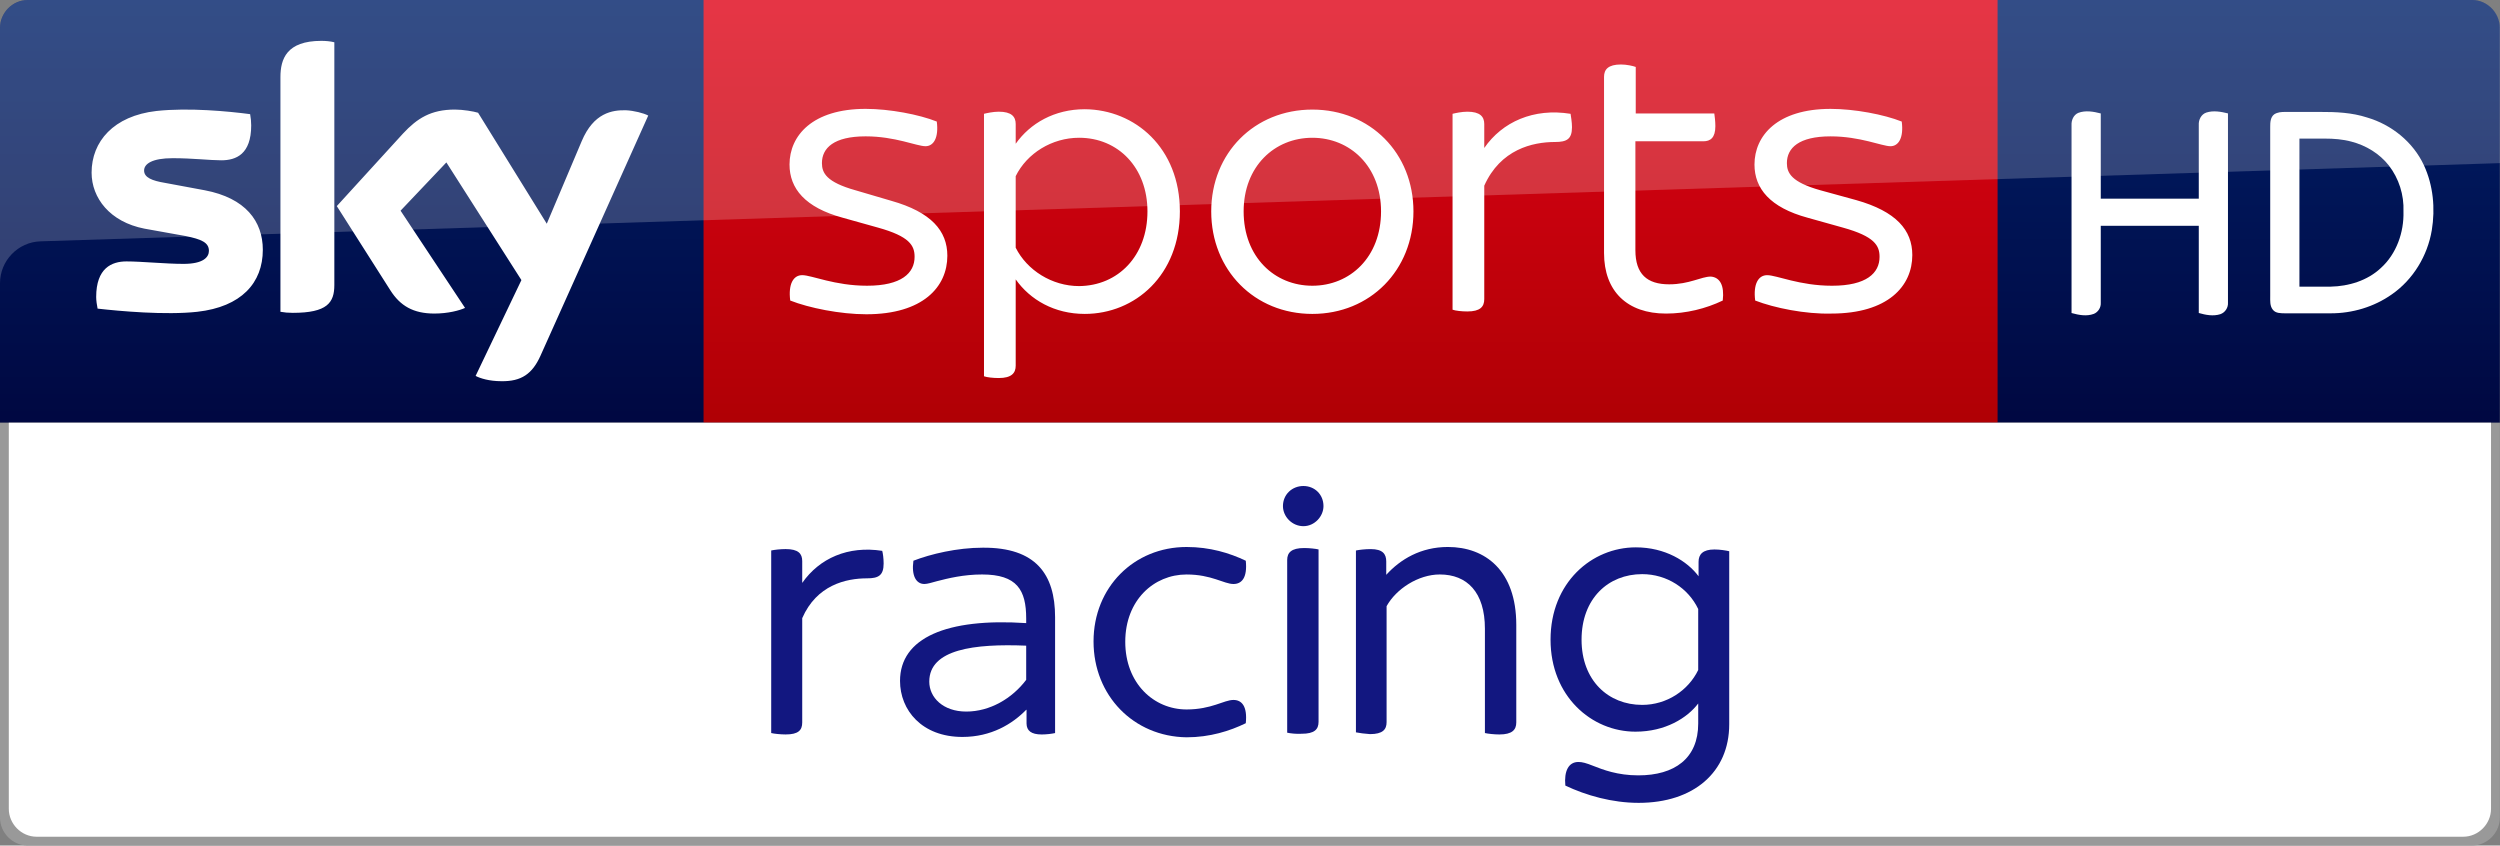 <?xml version="1.0" encoding="UTF-8"?>
<svg id="svg30" width="709.61" height="240" version="1.1" viewBox="0 0 709.61 240" xmlns="http://www.w3.org/2000/svg" xmlns:cc="http://creativecommons.org/ns#" xmlns:dc="http://purl.org/dc/elements/1.1/" xmlns:rdf="http://www.w3.org/1999/02/22-rdf-syntax-ns#">
 <rect x="0" y="0" width="709.61" height="240" fill="#808080" stroke="none"/>
 <defs id="defs34">
  <linearGradient id="a" x1="-8599.2" x2="-8599.2" y1="-4719.4" y2="-4553.6" gradientTransform="rotate(180 -4107.9 -2290.4)" gradientUnits="userSpaceOnUse">
   <stop id="stop10" stop-color="#a80002" offset="0"/>
   <stop id="stop12" stop-color="#ea021a" offset="1"/>
  </linearGradient>
  <linearGradient id="linearGradient4552" x1="99.851" x2="99.851" y1="138.67" y2="-27.096" gradientTransform="matrix(-1 0 0 1 709.56 0)" gradientUnits="userSpaceOnUse">
   <stop id="stop19-4" stop-color="#00043b" offset="0"/>
   <stop id="stop21" stop-color="#002672" offset="1"/>
  </linearGradient>
 </defs>
 <path id="path24-6-6" d="m7.9 0c-4.4 0-7.9 3.7-7.9 7.9v112.1h709.56v-112.1c2e-5 -4.2-3.5-7.9-7.9-7.9z" fill="url(#linearGradient4552)"/>
 <g id="#ffffffff" transform="matrix(.48 0 0 .48 567 0)" fill="#fff">
  <path id="path7" d="m47.72 66.75c4.27-1.63 9.01-0.77 13.3 0.33v50.41h57.96v-43.52c-0.2-3.08 1.41-6.38 4.46-7.41 4.18-1.36 8.64-0.52 12.8 0.5v111.94c0.19 2.95-1.68 5.81-4.48 6.78-4.19 1.35-8.66 0.5-12.78-0.69v-51.58h-57.96v45.56c0.17 2.76-1.52 5.48-4.09 6.53-4.28 1.62-8.94 0.68-13.19-0.49v-111.08c-0.16-2.92 1.16-6.08 3.98-7.28z"/>
  <path id="path9" d="m163.6 67.6c1.935-1.25 4.183-1.423 6.447-1.407h20.664c9.42-0.029 18.815 0.355 27.86 3.307 14.45 4.25 27.14 14.48 33.54 28.21 5.52 11.92 6.78 25.54 4.66 38.43-2.52 15.09-11.04 29.21-23.67 37.96-10.48 7.39-23.33 11.21-36.12 11.18h-27.04c-2.47-0.06-5.46 0.05-7.15-2.1-1.87-2.29-1.55-5.41-1.57-8.16v-100.06c-0.01-2.57 0.12-5.67 2.38-7.36m14.9 14.359v87.541h18.52c10.64-0.21 21.64-3.56 29.54-10.93 9.32-8.38 13.81-21.17 13.46-33.53 0.39-9.74-2.69-19.54-8.69-27.24-5.52-7-13.5-11.82-22.09-14.05-5.145-1.391-10.41-1.79-15.703-1.79z"/>
 </g>
 <path id="path15" d="m199.7 0h367.3v120h-367.3z" fill="url(#a)"/>
 <path id="path24" d="m135 106.7c1.3 0.7 3.9 1.5 7.3 1.5 5.7 0.1 8.8-2.1 11.1-7.2l30.6-68.2c-1.3-0.7-4.1-1.4-6.3-1.5-3.9-0.1-9.2 0.7-12.6 8.8l-9.9 23.4-19.5-31.5c-1.3-0.4-4.3-0.9-6.6-0.9-6.8 0-10.7 2.5-14.7 6.8l-18.8 20.6 15.2 23.9c2.8 4.4 6.5 6.6 12.5 6.6 3.9 0 7.2-0.9 8.7-1.6l-18.3-27.6 13-13.7 21.3 33.4zm-40.1-25.8c0 5-2 7.9-11.8 7.9-1.3 0-2.4-0.1-3.5-0.3v-66.6c0-5.1 1.7-10.3 11.6-10.3 1.2 0 2.5 0.1 3.7 0.4zm-20.3-10c0 9.4-6.1 16.2-18.6 17.6-9 1-22.1-0.2-28.3-0.9-0.2-1-0.4-2.3-0.4-3.3 0-8.2 4.4-10.1 8.6-10.1 4.3 0 11.1 0.7 16.2 0.7 5.6 0 7.2-1.9 7.2-3.7 0-2.4-2.2-3.3-6.6-4.2l-11.7-2.1c-9.8-1.9-15-8.7-15-15.9 0-8.8 6.2-16.1 18.4-17.5 9.2-1 20.5 0.1 26.6 0.9 0.2 1.1 0.3 2.1 0.3 3.2 0 8.2-4.3 9.9-8.5 9.9-3.2 0-8.1-0.6-13.8-0.6-5.8 0-8.1 1.6-8.1 3.5 0 2 2.3 2.9 5.9 3.5l11.3 2.1c11.6 2.2 16.5 8.8 16.5 16.9m149.7 14.4c-0.6-4.7 0.9-7.2 3.4-7.2 2.7 0 9.2 3 18.4 3 9.8 0 13.5-3.6 13.5-8.2 0-3.2-1.4-5.8-10.4-8.3l-10-2.8c-10.7-2.9-15.1-8.3-15.1-15.1 0-8.2 6.5-15.8 21.6-15.8 6.8 0 15.2 1.6 20.2 3.6 0.6 4.6-0.9 7-3.2 7-2.5 0-8.6-2.8-17-2.8-9 0-12.4 3.3-12.4 7.6 0 2.8 1.3 5.4 9.5 7.7l10.2 3c11.3 3.2 15.9 8.5 15.9 15.6 0 8.8-6.9 16.6-23 16.6-7.4 0-16.3-1.8-21.6-3.9m110.6-25.3c0 18.1-12.7 29.1-27 29.1-8.6 0-15.5-4-19.6-9.8v24.5c0 2.1-1.2 3.5-4.8 3.5-1.6 0-3.4-0.2-4.2-0.5v-74.5c0.8-0.2 2.6-0.6 4.2-0.6 3.6 0 4.8 1.4 4.8 3.5v5.6c4.1-5.8 11-9.8 19.6-9.8 14.3 0.1 27 11 27 29m-9.2 0c0-12.4-8.3-20.9-19.4-20.9-7.7 0-14.8 4.4-18 10.9v20.3c3.2 6.4 10.3 10.9 18 10.9 11.1-0.1 19.4-8.6 19.4-21.2m18.1 0c0-16.6 12.3-28.9 28.7-28.9 16.5 0 28.7 12.4 28.7 28.9 0 16.7-12.3 29.1-28.7 29.1s-28.7-12.4-28.7-29.1m48.2 0c0-12.8-8.8-20.9-19.5-20.9s-19.5 8.1-19.5 20.9c0 13 8.8 21.1 19.5 21.1s19.5-8.1 19.5-21.1m54.2-23.9c0 3.4-1.5 4.2-4.8 4.2-6.4 0-15.5 2.1-20.1 12.4v32.2c0 2.2-1.2 3.5-4.8 3.5-1.6 0-3.4-0.2-4.2-0.5v-55.6c0.8-0.2 2.6-0.6 4.2-0.6 3.6 0 4.8 1.4 4.8 3.5v6.8c5.1-7.4 14-11.4 24.5-9.7 0.1 0.7 0.4 2.4 0.4 3.8m52 49.2c-0.6-4.7 0.9-7.2 3.4-7.2 2.7 0 9.2 3 18.4 3 9.8 0 13.5-3.6 13.5-8.2 0-3.2-1.4-5.8-10.4-8.3l-10-2.8c-10.7-2.9-15.1-8.3-15.1-15.1 0-8.2 6.5-15.8 21.6-15.8 6.8 0 15.2 1.6 20.2 3.6 0.6 4.6-0.9 7-3.2 7-2.4 0-8.6-2.8-17-2.8-9 0-12.4 3.3-12.4 7.6 0 2.8 1.3 5.4 9.5 7.7l10.2 2.8c11.3 3.2 15.9 8.5 15.9 15.6 0 8.8-6.9 16.6-23 16.6-7.3 0.2-16.2-1.6-21.6-3.7m-9.2 0c-4.8 2.3-10.4 3.7-16.1 3.7-11 0-17.6-6.3-17.6-17.2v-50c0-2.1 1.2-3.5 4.8-3.5 1.6 0 3.4 0.4 4.2 0.7v13.2h22.3c0.1 0.7 0.3 2.2 0.3 3.6 0 3.3-1.4 4.3-3.4 4.3h-19.3v30.9c0 6.8 3.3 9.7 9.6 9.7 5.7 0 9.1-2.2 11.8-2.2 2.6 0.2 3.9 2.5 3.4 6.8" fill="#fff"/>
 <path id="path28" d="m8 0c-4.4 0-8 3.6-8 8v72.4c0-6.4 5.1-11.7 11.5-11.9l698.11-22.199v-38.301c0-4.4-3.6-8-8-8z" fill="#fff" opacity=".2"/>
 <path id="path24-6-6-7" d="m7.9 240c-4.4 0-7.9-3.7-7.9-7.9v-112.1h709.56v112.1c2e-5 4.2-3.5 7.9-7.9 7.9z" fill="#999"/>
 <path id="path24-6-6-7-2" d="m10.4 237.5c-4.4 0-7.9-3.7-7.9-7.9v-109.6h704.56v109.6c1e-5 4.2-3.5 7.9-7.9 7.9z" fill="#fff"/>
 <g id="g880" transform="matrix(.891 0 0 .891 63.864 -342.39)" fill="#121780">
  <path id="path24994" d="m209.82 563.8c0 3.817-1.684 4.715-5.277 4.715-6.736 0-16.054 2.133-20.657 12.686v33.231c0 2.47-1.235 3.817-5.277 3.817-1.684 0-3.705-0.225-4.603-0.449v-58.155c1.01-0.225 2.919-0.449 4.603-0.449 4.042 0 5.277 1.46 5.277 3.817v6.961c5.501-7.859 14.595-11.9 25.485-10.216 0.225 0.786 0.449 2.47 0.449 4.042" stroke-width="1.123"/>
  <g id="g855" stroke-width="1.123">
   <path id="path24992" d="m337.03 545.5c0-3.705 2.919-6.399 6.512-6.399 3.593 0 6.399 2.694 6.399 6.399 0 3.256-2.807 6.399-6.399 6.399-3.593 0-6.512-3.031-6.512-6.399"/>
   <path id="path24990" d="m338.38 617.69v-55.011c0-2.358 1.347-3.817 5.389-3.817 1.684 0 3.705 0.225 4.603 0.449v54.899c0 2.47-1.347 3.817-5.389 3.817-1.684 0.112-3.593-0.112-4.603-0.337"/>
  </g>
  <path id="path4336" d="m276.69 588.62c0-17.289 12.911-30.088 29.639-30.088 7.41 0 13.697 1.909 18.861 4.378 0.561 5.501-1.347 7.41-3.929 7.41-3.031 0-6.961-3.031-14.932-3.031-10.441 0-19.535 8.196-19.535 21.443 0 13.248 9.094 21.556 19.535 21.556 7.971 0 11.9-3.031 14.932-3.031 2.582 0 4.491 1.909 3.929 7.41-5.052 2.47-11.451 4.491-18.861 4.491-16.84-0.225-29.639-13.248-29.639-30.537" stroke-width="1.123"/>
  <path id="path5789" d="m264.44 580.87v36.936c-1.01 0.225-2.694 0.449-4.266 0.449-3.368 0-4.797-1.235-4.827-3.48v-4.378h-0.112c-4.378 4.491-11.115 8.645-20.321 8.645-12.911 0-19.871-8.532-19.871-17.851 0-13.697 14.819-20.096 40.192-18.412v-1.46c0-9.094-2.919-14.034-14.034-14.034-5.95 0-10.89 1.235-14.37 2.133-1.684 0.449-3.031 0.898-4.042 0.898-2.582 0-4.154-2.582-3.48-7.41 5.501-2.133 13.921-4.154 22.117-4.154 16.84-0.112 23.015 8.42 23.015 22.117zm-9.206 19.984v-10.89c-16.503-0.674-30.874 1.123-30.874 11.451 0 5.052 4.378 9.543 11.788 9.543 7.522 0 14.595-4.154 19.086-10.104z" stroke-width="1.123"/>
  <path id="path12" d="m479.2 559.88v55.124c0 15.268-11.339 25.036-28.853 25.036-8.42 0-16.728-2.358-23.352-5.501-0.449-4.603 1.01-7.522 4.154-7.522 1.235 0 2.47 0.337 4.715 1.235 3.143 1.235 7.747 3.031 14.37 3.031 11.564 0 19.086-5.389 19.086-16.503v-6.399c-3.48 4.603-10.441 8.982-19.984 8.982-14.034 0-27.057-11.339-27.057-29.302 0-18.187 13.135-29.414 27.169-29.414 9.318 0 16.391 4.378 19.984 9.206v-4.603c0-2.358 1.347-3.929 5.052-3.929 1.796 0 3.817 0.337 4.715 0.561m-9.88 18.412c-3.143-6.624-9.992-11.115-17.851-11.115-10.778 0-19.31 7.747-19.31 20.882 0 13.023 8.532 20.77 19.31 20.77 7.859 0 14.707-4.603 17.851-11.115z" stroke-width="1.123"/>
  <path id="path5789-1" d="m360.28 617.58v-57.93c1.01-0.225 2.919-0.449 4.715-0.449 3.817 0 4.94 1.572 4.94 3.929v4.266c4.491-4.94 11.002-8.869 19.647-8.869 11.9 0 21.78 7.522 21.78 24.811v31.098c0 2.358-1.347 3.817-5.389 3.817-1.684 0-3.593-0.225-4.603-0.449v-33.231c0-11.676-5.726-17.289-14.37-17.289-6.848 0-13.921 4.603-16.953 10.104v36.936c0 2.358-1.235 3.817-5.277 3.817-1.572-0.112-3.48-0.337-4.491-0.561" stroke-width="1.123"/>
 </g>
</svg>
